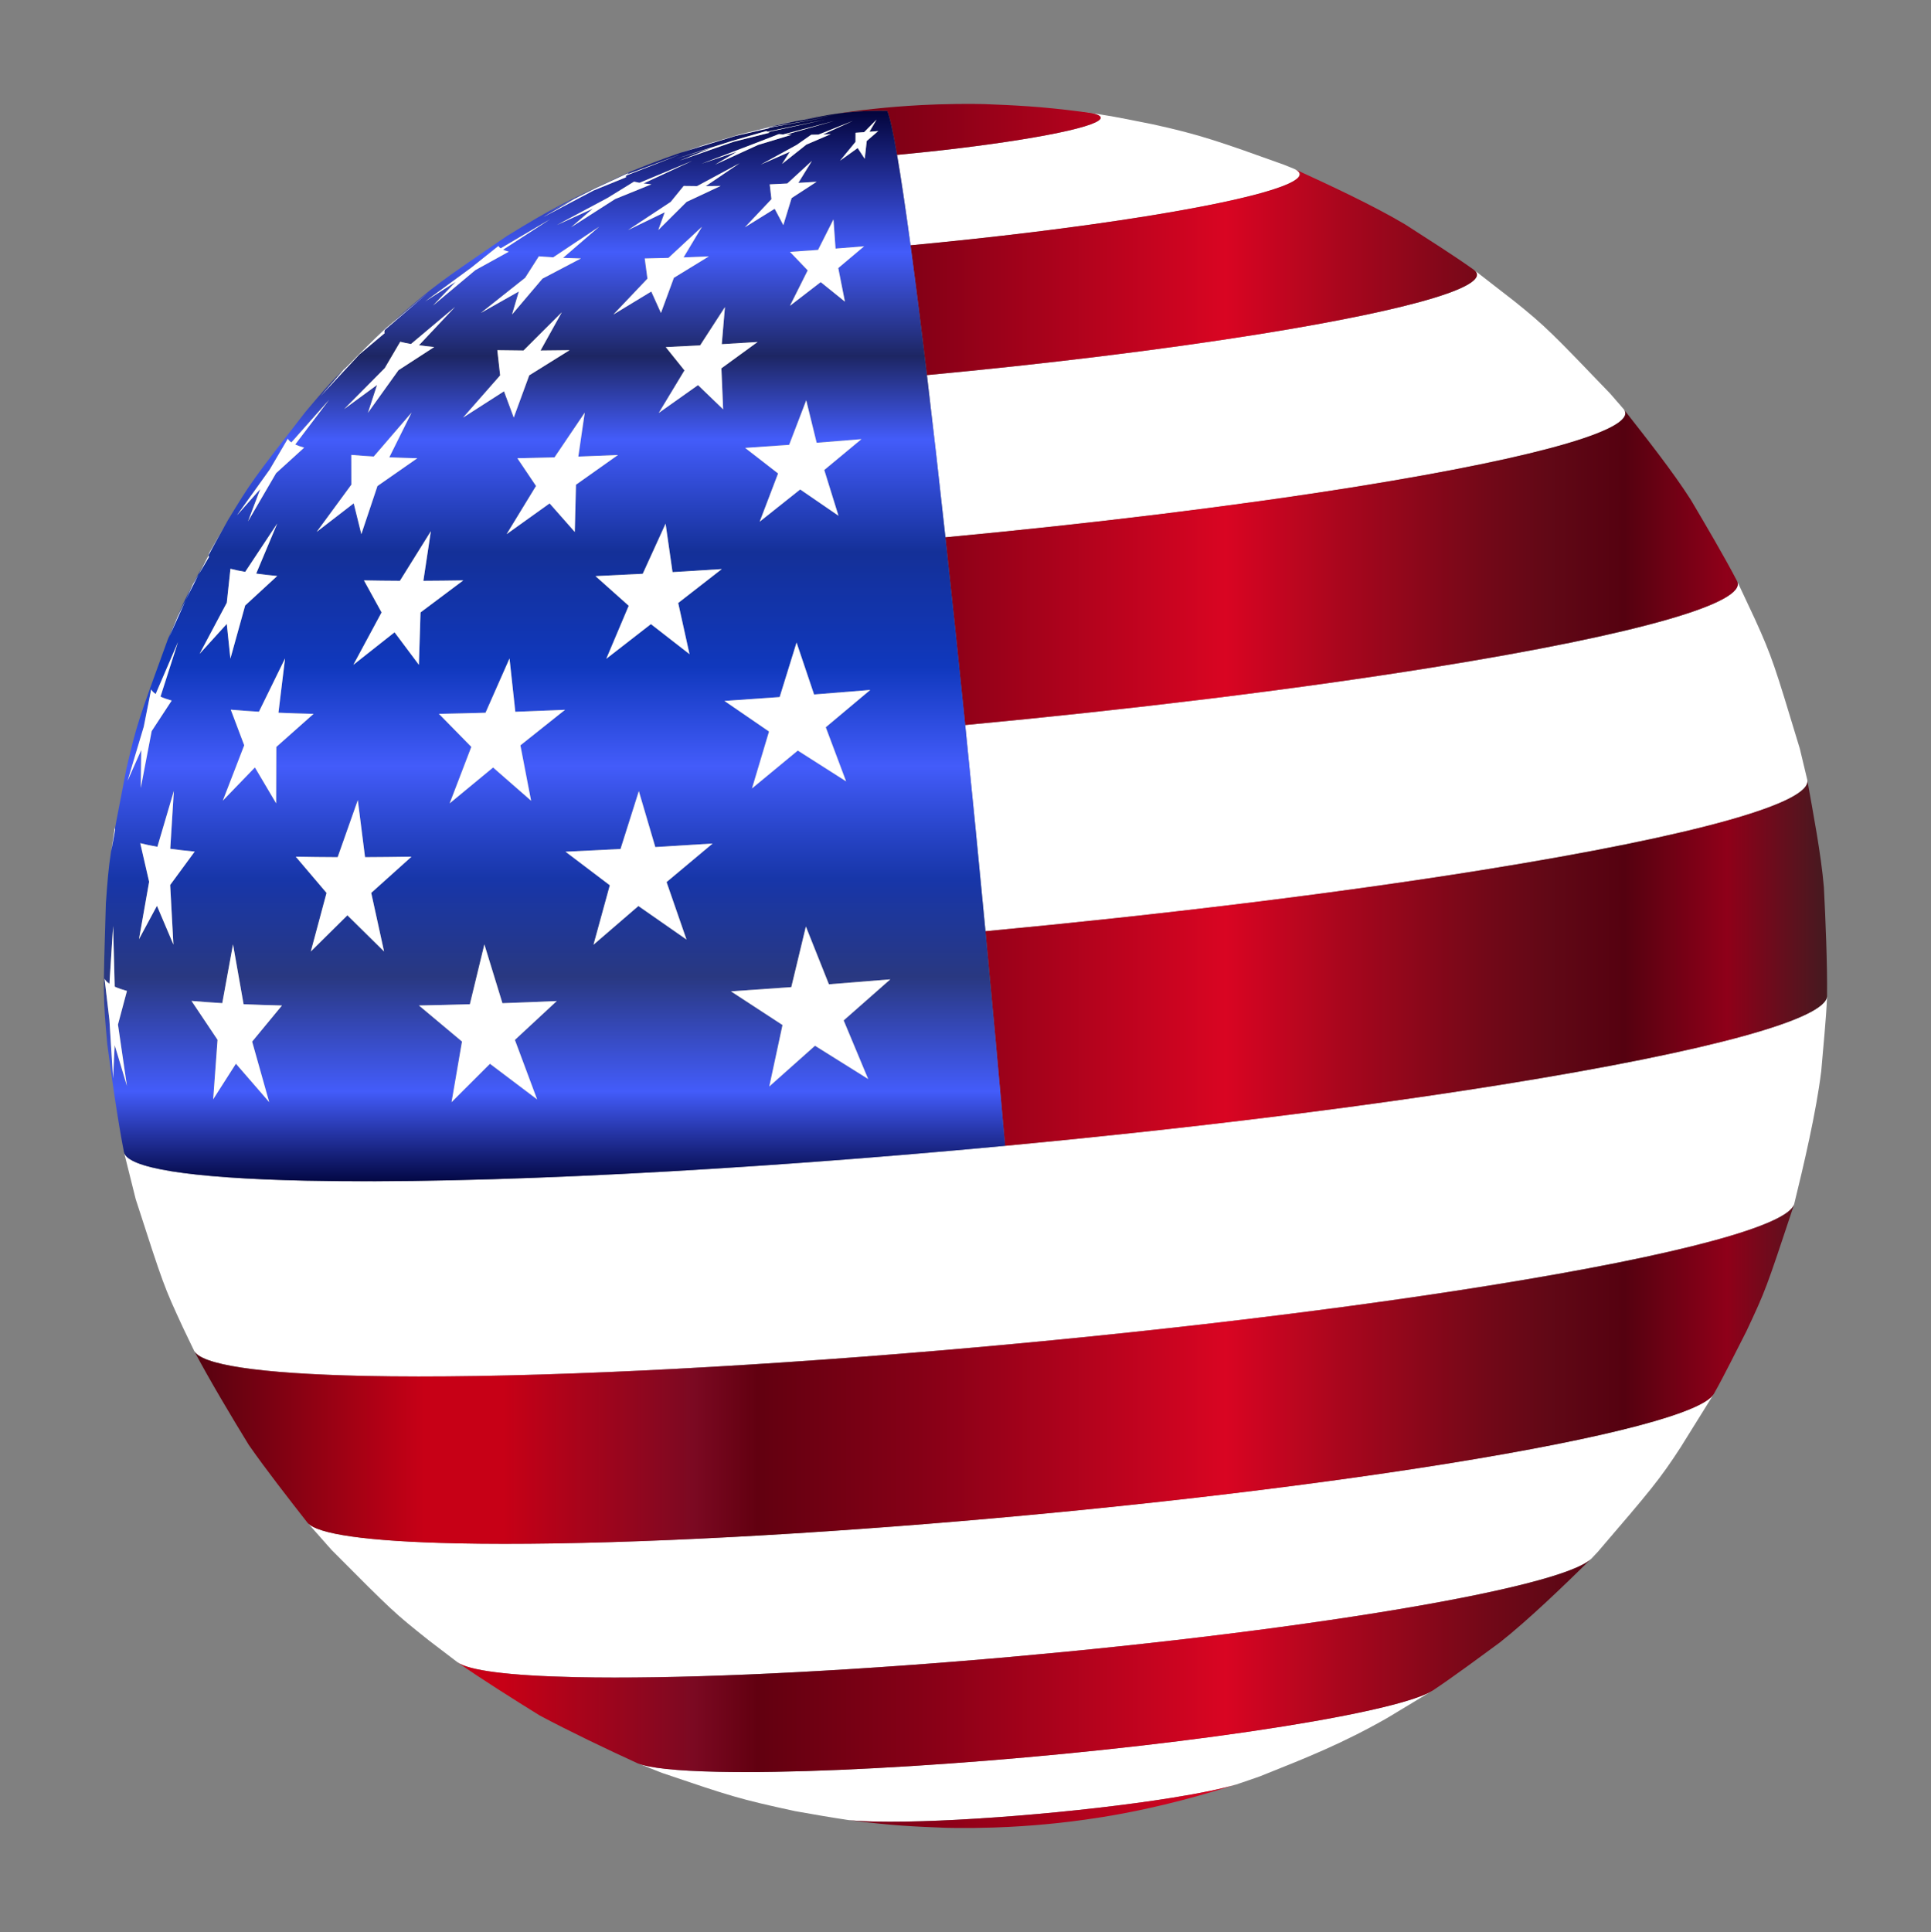 <?xml version="1.0" encoding="UTF-8"?>
<!DOCTYPE svg  PUBLIC '-//W3C//DTD SVG 1.1//EN'  'http://www.w3.org/Graphics/SVG/1.1/DTD/svg11.dtd'>
<svg enable-background="new 383.477 -40.707 1792.432 1793.066" version="1.1" viewBox="383.48 -40.707 1792.4 1793.1" xml:space="preserve" xmlns="http://www.w3.org/2000/svg">

	<rect x="383.48" y="-40.707" width="1792.4" height="1793.1" fill="#808080" stroke="none"/>

	<path d="m2012.4 533.77-16.459-35.105c9.767 19.481-87.75 48.82-283.05 80.135-129 20.684-281.13 39.098-433.48 53.402 6.239 61.292 12.551 125.45 18.812 191.39 162.08-15.217 323.91-34.807 461.15-56.812 202.56-32.479 306.24-62.96 301.69-83.673l-6.955-29.056c-23.297-77.03-25.732-85.082-41.705-120.28m-223.24-294.89-37.808-29.366c19.106 13.756-49.954 36.02-198.87 59.898-91.839 14.726-200.14 27.835-308.6 38.019 5.439 45.53 11.204 96.075 17.169 150.56 134.07-12.588 267.94-28.792 381.46-46.995 176.91-28.367 262.65-54.891 248.09-72.007l-12.42-14.306c-53.293-55.526-60.14-62.66-89.012-85.804m-335.98-164.28c-38.243-7.662-40.532-8.121-66.19-11.65 37.536 3.704 16.312 14.346-56.571 26.032-34.006 5.453-74.109 10.307-114.27 14.078 3.636 21.154 7.849 49.481 12.512 83.902 76.751-7.206 153.39-16.483 218.38-26.903 112.33-18.012 160.45-34.726 137.23-44.233l-8.724-3.537c-58.438-20.999-78.124-28.073-122.37-37.689m-300.65-8.655c17.769-2.849 35.976-4.118 54.577-3.72-18.601-0.398-36.808 0.871-54.577 3.72m518.68 1487.8 42.184-25.441c-14.578 9.205-61.334 20.894-138 33.188-162.5 26.055-397.84 44.96-525.65 42.225-39.337-0.842-63.903-3.635-74.326-7.859l22.515 8.884c63.259 21.459 71.386 24.216 123.61 35.502 14.917 2.704 34.846 6.103 49.843 8.325 6.439 0.684 14.728 1.152 24.908 1.37 66.884 1.431 190.04-8.462 275.08-22.097 27.013-4.331 46.93-8.519 59.39-12.264 6.742-2.301 15.756-5.301 22.457-7.717 44.492-17.748 76.638-30.572 117.99-54.115m272.41-251.41 30.682-49.308c-9.78 16.911-94.694 40.212-248.73 64.91-283.86 45.515-694.96 78.539-918.23 73.761-84.094-1.8-129.54-8.706-138.36-19.048l22.213 25.121c57.751 58.03 57.751 58.03 90.552 84.174l26.472 20.179c10.344 7.46 46.608 12.42 110.12 13.779 180.62 3.865 513.2-22.851 742.84-59.672 118.95-19.072 186.94-37.114 199.76-50.614l5.918-6.327c48.339-56.388 57.049-66.549 76.764-96.955m130.33-348.45c1.722-21.017 4.67-49.006 5.465-70.078-0.718 20.667-104.22 50.448-301.82 82.132-343.14 55.021-840.11 94.942-1110 89.166-110.57-2.366-165.87-12.035-169.04-26.409l10.865 43.539c26.036 80.548 26.036 80.548 43.862 119.18l10.358 21.565c6.357 12.695 58.272 21.205 158.37 23.347 253.7 5.429 720.85-32.097 1043.4-83.817 180.89-29.005 277.9-56.314 283.46-75.665 8.972-36.561 20.49-85.592 25.058-122.96" fill="#fff"/>
	<linearGradient id="b" x1="563.66" x2="2079.5" y1="855.83" y2="855.83" gradientUnits="userSpaceOnUse">
		<stop stop-color="#550210" offset="0"/>
		<stop stop-color="#C70016" offset=".141"/>
		<stop stop-color="#C70016" offset=".189"/>
		<stop stop-color="#7B0922" offset=".306"/>
		<stop stop-color="#620010" offset=".345"/>
		<stop stop-color="#890017" offset=".453"/>
		<stop stop-color="#D90522" offset=".632"/>
		<stop stop-color="#A6061D" offset=".707"/>
		<stop stop-color="#740818" offset=".789"/>
		<stop stop-color="#610816" offset=".83"/>
		<stop stop-color="#550110" offset=".876"/>
		<stop stop-color="#8F0019" offset=".939"/>
		<stop stop-color="#441A20" offset="1"/>
	</linearGradient>
	<path d="m1152.5 65.94c10.686-1.658 10.89-1.69 16.207-2.431 8.971-1.214 8.971-1.214 13.363-1.752 7.898-0.939 7.898-0.939 11.789-1.358 7.388-0.77 7.388-0.77 11.042-1.113 7.285-0.659 7.285-0.659 10.915-0.951 7.14-0.549 7.567-0.582 11.357-0.833 8.13-0.507 8.286-0.517 12.472-0.73 8.922-0.414 9.651-0.448 14.568-0.608 11.645-0.315 12.1-0.327 18.31-0.389 15.92-0.035 16.542-0.036 25.148 0.146 26.313 1.049 51.166 2.039 89.286 7.024 37.536 3.704 16.312 14.346-56.571 26.032-34.006 5.453-74.109 10.307-114.27 14.078-3.629-21.114-6.684-35.083-9.039-40.835-18.6-0.398-36.807 0.871-54.575 3.719zm433.37 50.629c-0.502-0.253-1.039-0.503-1.635-0.747 0.539 0.246 1.089 0.498 1.635 0.747zm-138.87 43.486c-64.988 10.42-141.63 19.697-218.38 26.903 4.664 34.421 9.778 74.938 15.218 120.47 108.46-10.184 216.77-23.293 308.6-38.019 148.92-23.878 217.98-46.142 198.87-59.898-18.579-13.292-44.371-29.541-63.559-41.939-29.322-17.465-70.501-36.655-101.89-51.004 19.06 9.619-29.417 25.936-138.87 43.486zm195.47 250.94c-113.52 18.202-247.39 34.407-381.46 46.995 5.965 54.49 12.13 112.92 18.368 174.21 152.35-14.304 304.48-32.718 433.48-53.402 195.3-31.315 292.82-60.654 283.05-80.135-11.942-23.039-29.597-52.83-42.774-75.185-16.909-26.627-43.116-59.667-62.572-84.493 14.561 17.116-71.173 43.64-248.09 72.007zm433.99 371.81c-2.484-30.164-10.141-69.9-15.434-99.699 4.557 20.712-99.126 51.193-301.69 83.673-137.23 22.005-299.07 41.594-461.15 56.812 3.128 32.944 6.243 66.333 9.33 100.03 3.092 33.754 6.064 66.837 8.911 99.133 162.07-15.217 323.9-34.806 461.14-56.81 197.6-31.684 301.1-61.465 301.82-82.132 0.354-30.313-1.384-70.733-2.928-101.01zm-311.06 369.71c-322.56 51.72-789.71 89.247-1043.4 83.817-100.1-2.142-152.01-10.652-158.37-23.347 14.214 26.809 34.935 61.598 50.823 87.45 15.51 22.28 37.774 50.857 54.52 72.224 8.817 10.343 54.267 17.249 138.36 19.048 223.26 4.778 634.37-28.246 918.23-73.761 154.03-24.698 238.95-47.999 248.73-64.91 9.779-17.169 21.31-40.883 30.375-58.44 17.785-38.005 17.785-38.005 43.931-116.75l0.287-0.996c-5.569 19.351-102.57 46.66-283.46 75.666zm-847.09 363.4c-63.509-1.359-99.774-6.318-110.12-13.779 22.3 15.648 53.1 34.956 76.248 49.319 26.771 14.326 63.32 31.811 90.943 44.416 10.423 4.224 34.989 7.018 74.326 7.859 127.81 2.735 363.15-16.17 525.65-42.225 76.669-12.294 123.42-23.982 138-33.188 19.172-12.695 43.773-31.031 62.316-44.63 26.951-21.279 59.837-53.151 84.51-77.351-14.478 13.419-82.16 31.165-199.04 49.906-229.64 36.821-562.22 63.537-742.84 59.672zm941.88-109.58c0.256-0.237 0.499-0.474 0.722-0.708-0.238 0.234-0.482 0.473-0.722 0.708zm-663.93 243.61c-10.18-0.218-18.469-0.685-24.908-1.37 40.238 5.192 61.321 6.013 90.501 7.149 8.606 0.182 9.227 0.181 25.148 0.146 6.208-0.061 6.663-0.074 18.31-0.389 4.915-0.16 5.46-0.185 14.568-0.608 4.187-0.213 4.342-0.223 12.472-0.73 3.789-0.251 4.217-0.284 11.357-0.833 3.627-0.292 3.627-0.292 10.915-0.951 3.655-0.343 3.655-0.343 11.042-1.113 3.888-0.419 3.888-0.419 11.789-1.357 4.389-0.539 4.389-0.539 13.363-1.753 5.315-0.742 5.315-0.742 16.208-2.432 55.712-8.997 99.943-22.739 123.71-30.122-12.46 3.744-32.377 7.932-59.39 12.264-85.038 13.635-208.2 23.528-275.08 22.097z" fill="url(#b)"/>
	<linearGradient id="a" x1="898.19" x2="898.19" y1="1055.7" y2="62.15" gradientUnits="userSpaceOnUse">
		<stop stop-color="#030844" offset="0"/>
		<stop stop-color="#435CFA" offset=".084"/>
		<stop stop-color="#293881" offset=".191"/>
		<stop stop-color="#1736A9" offset=".283"/>
		<stop stop-color="#2643C5" offset=".323"/>
		<stop stop-color="#435CFA" offset=".388"/>
		<stop stop-color="#1038BD" offset=".481"/>
		<stop stop-color="#143098" offset=".588"/>
		<stop stop-color="#435CFA" offset=".693"/>
		<stop stop-color="#1D2663" offset=".771"/>
		<stop stop-color="#435CFA" offset=".868"/>
		<stop stop-color="#03043B" offset="1"/>
	</linearGradient>
	<path d="m492.98 910.21 8.336 57.05-11.378-37.907-1.501 30.871-3.409-54.377-4.525-38.175c0.82 1.621 2.335 3.178 4.55 4.667l3.41-53.598 1.49 56.275c3.082 1.404 6.867 2.738 11.361 3.997l-8.334 31.197m124.55 15.816 15.843 56.185-30.919-35.658-21.104 33.019 4.062-55.195-24.182-36.126c8.796 0.776 18.315 1.465 28.561 2.064l9.972-54.562 9.817 55.566c11.145 0.486 23.02 0.88 35.629 1.177l-27.68 33.53m243.9-1.577 20.629 55.218-43.774-33.032-35.654 35.59 9.689-56.261-39.974-33.47c15.382-0.289 31.156-0.672 47.28-1.143l13.467-55.552 16.759 54.578c16.498-0.579 33.321-1.246 50.429-1.996l-38.85 36.071m305.16-18.092 22.748 54.407-49.365-30.901-42.435 37.809 12.282-57.043-47.862-31.255c18.521-1.231 37.207-2.538 56.019-3.915l13.539-56.254 21.375 53.627c18.9-1.461 37.901-2.99 56.962-4.586l-43.264 38.112m-679.86-157.11 3.415-23c-0.165 0.999-0.089 1.978 0.228 2.934l-3.643 20.066m54.7 31.411 3.011 55.281-15.273-35.948-16.694 31.007 9.427-53.309-8.259-35.837c4.622 1.191 9.928 2.309 15.923 3.351l15.303-51.9-3.36 53.749c6.868 0.948 14.431 1.817 22.695 2.603l-22.773 31.003m186.62 7.335 11.91 54.353-34.026-33.535-33.947 33.545 14.584-54.322-28.578-33.642c12.491 0.251 25.471 0.403 38.902 0.459l18.704-52.993 6.71 52.988c13.969-0.061 28.363-0.216 43.146-0.461l-37.404 33.607m274.19-10.027 18.496 53.332-44.647-31.108-41.681 35.919 15.149-55.172-41.109-31.145c16.762-0.763 33.794-1.606 51.058-2.528l16.993-53.729 15.286 51.93c17.54-1.018 35.288-2.111 53.204-3.278l-42.748 35.78m-477.97-140.11-10.136 52.803 0.448-35.225-12.705 28.529 15.02-50.172 6.905-34.666c0.75 1.483 2.137 2.908 4.164 4.271l20.722-48.2-16.238 50.65c2.82 1.285 6.285 2.506 10.397 3.658l-18.578 28.351m115.69 14.694-0.164 52.338-19.729-33.326-29.777 30.815 19.86-51.371-12.475-33.046c8.05 0.71 16.761 1.341 26.138 1.889l24.252-49.46-6.142 50.38c10.199 0.445 21.067 0.805 32.607 1.077l-34.571 30.706m226.57-1.478 9.914 51.394-35.284-30.83-40.302 33.263 20.088-52.408-30.073-30.651c14.077-0.265 28.513-0.615 43.27-1.046l22.262-50.368 5.4 49.476c15.099-0.53 30.494-1.14 46.151-1.827l-41.426 32.996m283.48-16.805 18.85 50.212-44.84-28.566-42.518 35.14 15.804-52.82-41.385-28.397c16.95-1.127 34.05-2.322 51.266-3.583l15.691-50.641 16.261 48.237c17.297-1.337 34.686-2.736 52.13-4.197l-41.259 34.615m-587.57-132.68-22.068 49.164 7.971-19.32c12.562-25.552 29.582-59.52 43.636-84.283l-14.203 24.886c-0.7 1.475-0.824 2.9-0.369 4.273l-14.967 25.28m48.605 19.673-13.71 49.314-3.366-32.212-25.237 27.791 25.258-47.467 3.389-31.504c3.969 1.023 8.527 1.983 13.677 2.878l29.765-44.93-19.533 46.514c5.898 0.814 12.393 1.561 19.49 2.236l-29.732 27.381m162.78 6.414-1.549 48.633-22.58-30.175-38.239 30.184 26.19-48.621-16.369-29.749c10.727 0.215 21.875 0.346 33.411 0.394l28.719-46.065-6.947 46.061c11.996-0.052 24.359-0.185 37.054-0.396l-39.69 29.734m239.18-8.746 10.492 47.494-35.821-27.884-41.421 32.188 20.815-49.224-30.823-27.505c14.396-0.655 29.024-1.38 43.85-2.172l21.203-46.502 6.45 44.961c15.064-0.874 30.306-1.813 45.693-2.815l-40.438 31.459m-373.24-120.51-26.076 44.71 11.36-29.953-21.62 24.348 30.347-42.414 16.841-28.66c0.598 1.183 1.703 2.319 3.319 3.405l34.879-39.354-31.295 41.312c2.249 1.024 5.012 1.998 8.291 2.917l-26.045 23.689m94.089 11.947-14.966 44.674-7.088-28.602-34.355 26.5 32.157-43.83-0.049-27.633c6.418 0.566 13.364 1.069 20.839 1.506l35.103-40.758-20.627 41.493c8.132 0.355 16.797 0.642 25.998 0.858l-37.012 25.792m184.26-1.205-1.111 43.852-23.381-26.512-39.895 28.549 27.291-44.748-17.331-25.732c11.224-0.211 22.733-0.49 34.498-0.834l28.066-41.484-5.956 40.772c12.038-0.423 24.313-0.909 36.796-1.457l-38.978 27.594m230.5-13.666 13.179 42.459-35.554-24.385-37.578 29.888 17.057-44.734-30.588-23.73c13.514-0.899 27.148-1.852 40.874-2.857l15.848-41.316 9.692 39.394c13.791-1.066 27.655-2.182 41.563-3.346l-34.494 28.627m-431.52-107.29-36.157 38.876 23.001-26.426-8.55 8.825c14.265-14.158 32.892-33.454 47.734-47.005-0.357 0.322-0.681 0.641-0.972 0.958l38.906-32.694-40.324 34.718c-0.509 1.073-0.599 2.109-0.268 3.108l-23.37 19.64m36.256 14.677-28.344 39.535 8.448-25.827-30.576 22.407 37.739-38.043 14.372-24.479c2.887 0.744 6.201 1.442 9.947 2.093l40.925-34.426-33.484 35.578c4.289 0.592 9.013 1.135 14.174 1.626l-33.201 21.537m121.37 4.774-14.369 39.196-9.048-24.384-38.004 24.392 34.424-39.175-2.623-23.381c7.802 0.157 15.909 0.252 24.298 0.287l35.555-35.482-19.722 35.48c8.725-0.038 17.715-0.135 26.948-0.288l-37.461 23.357m178.36-6.522 1.627 38.071-23.331-22.483-36.426 25.814 23.851-39.468-17.359-21.636c10.47-0.476 21.108-1.003 31.891-1.579l23.046-35.576-2.935 34.455c10.955-0.636 22.04-1.319 33.231-2.047l-33.594 24.45m-228.37-91.118-39.305 32.843 21.028-22.013-28.185 18.103 42.512-31.126 25.315-20.218c0.382 0.754 1.087 1.479 2.118 2.172l45.928-27.034-43.647 28.28c1.434 0.653 3.196 1.274 5.288 1.861l-31.051 17.132m62.283 7.909-28.21 33.243 6.294-21.356-35.202 19.89 41.077-32.612 12.694-19.906c4.094 0.361 8.524 0.682 13.293 0.961l42.692-28.444-33.481 28.912c5.187 0.226 10.714 0.409 16.583 0.548l-35.74 18.765m121.98-0.8-12.002 32.629-8.988-19.896-35.149 21.318 31.592-33.288-2.521-18.73c7.159-0.135 14.501-0.313 22.006-0.532l31.132-28.907-17.064 28.454c7.679-0.27 15.509-0.58 23.471-0.929l-32.478 19.882m152.58-9.046 6.168 31.172-22.474-18.135-28.536 21.974 16.449-32.874-16.455-17.164c8.62-0.573 17.317-1.181 26.073-1.822l14.299-28.296 1.951 27.073c8.797-0.68 17.64-1.392 26.512-2.134l-23.986 20.207m-127.88-113.29 2.345-0.8-3.206 1.074 0.861-0.274m-99.113 41.245-47.268 24.97 29.587-17.048-27.074 13.454 46.078-23.266 31.737-14.693c-0.943 0.602-1.677 1.188-2.198 1.756l49.552-18.576-50.278 19.613c-0.26 0.548-0.306 1.078-0.137 1.588l-29.997 12.202m19.868 8.016-40.805 26.116 19.994-17.175-33.216 15.131 47.024-25.117 24.557-15.131c1.475 0.38 3.168 0.737 5.081 1.069l48.912-20.368-45.1 20.958c2.192 0.303 4.605 0.58 7.242 0.831l-33.689 13.685m66.342 2.622-26.28 26.144 5.971-16.494-34.084 16.498 39.626-26.139 12.044-14.805c3.986 0.08 8.128 0.129 12.414 0.146l39.474-21.244-31.365 21.242c4.457-0.019 9.051-0.069 13.768-0.147l-31.568 14.797m97.548-3.567-7.704 25.142-8.043-15.183-27.662 17.173 24.659-26.08-1.602-13.748c5.349-0.243 10.784-0.513 16.293-0.807l22.849-20.966-12.549 20.392c5.597-0.325 11.26-0.674 16.977-1.046l-23.218 15.123m-26.798-64.708-7.638 2.033c9.776-2.369 22.818-5.503 32.638-7.683l11.082-2.345c-2.024 0.364-3.957 0.725-5.798 1.082l40.196-6.306-43.497 6.964c-1.727 0.353-3.362 0.703-4.903 1.049l-22.079 5.205m-25.413 7.093-51.181 15.651 33.278-10.894-27.097 8.349 47.808-14.263 33.313-8.152c-0.976 0.315-1.856 0.625-2.641 0.927l51.441-9.051-52.782 9.604c-0.666 0.294-1.236 0.582-1.708 0.862l-30.431 6.966m-1.743 5.39-50.007 17.436 29.443-11.728-32.66 9.97 51.782-16.482 32-9.239c0.117 0.231 0.332 0.452 0.647 0.664l53.91-11.219-53.212 11.6c0.439 0.2 0.977 0.39 1.617 0.569l-33.519 8.428m22.869 2.904-39.894 18.266 19.973-11.867-32.967 11.208 47.005-17.912 25.06-9.712c1.252 0.11 2.606 0.208 4.065 0.294l47.251-12.516-44.435 12.659c1.586 0.069 3.276 0.125 5.071 0.167l-31.128 9.413m44.792-0.292-22.575 17.923 7.125-11.211-26.964 11.85 33.429-18.291 13.412-9.392c2.189-0.041 4.434-0.096 6.729-0.163l31.831-12.66-27.529 12.522c2.348-0.083 4.742-0.177 7.177-0.284l-22.635 9.707m56.021-3.321-1.848 16.523-6.564-9.995-16.364 11.721 14.351-17.464 0.048-8.452c2.636-0.175 5.295-0.361 7.972-0.557l11.482-11.628-6.514 11.254c2.69-0.208 5.394-0.425 8.106-0.653l-10.67 9.251m28.114 12.881c-3.629-21.114-6.684-35.083-9.039-40.835-18.601-0.398-36.808 0.871-54.577 3.72-66.618 11.717-125.43 28.602-185.08 53.138-61.172 28.424-69.032 32.076-113.52 59.321-64.122 43.806-66.625 45.516-100.35 74.783-58.185 54.902-59.297 55.951-86.733 88.551-49.259 63.473-50.2 64.686-71.946 100.56-39.15 70.702-39.898 72.053-55.797 110.79-27.984 76.68-28.518 78.145-38.213 119.22-15.794 81.429-16.096 82.985-19.161 125.86-2.601 84.965-2.65 86.588 1.372 130.68 3.981 30.052 9.614 70.113 15.469 99.856 3.169 14.374 58.473 24.043 169.04 26.409 161.96 3.466 405.68-9.523 648.86-32.356-2.847-32.296-5.82-65.378-8.911-99.133-3.087-33.7-6.202-67.09-9.33-100.03-6.261-65.94-12.574-130.09-18.812-191.39-6.239-61.293-12.403-119.72-18.368-174.21-5.965-54.485-11.729-105.03-17.169-150.56-5.44-45.534-10.555-86.05-15.218-120.47s-8.876-62.748-12.512-83.902" fill="url(#a)"/>
	<path d="m1091.5 78.402-7.638 2.033c9.776-2.369 22.818-5.503 32.638-7.683l11.082-2.345c-2.024 0.364-3.957 0.725-5.798 1.082l40.196-6.306-43.497 6.964c-1.727 0.353-3.362 0.703-4.903 1.049l-22.079 5.205" fill="#fff"/>
	<path d="m1066.1 85.495-51.181 15.651 33.278-10.894-27.097 8.349 47.808-14.263 33.313-8.152c-0.976 0.315-1.856 0.625-2.641 0.927l51.441-9.051-52.782 9.604c-0.666 0.294-1.236 0.582-1.708 0.862l-30.431 6.966" fill="#fff"/>
	<path d="m1064.4 90.885-50.007 17.436 29.443-11.728-32.66 9.97 51.782-16.482 32-9.239c0.117 0.231 0.332 0.452 0.647 0.664l53.91-11.219-53.212 11.6c0.439 0.2 0.977 0.39 1.617 0.569l-33.519 8.428" fill="#fff"/>
	<path d="m1087.2 93.789-39.894 18.266 19.973-11.867-32.967 11.208 47.005-17.912 25.06-9.712c1.252 0.11 2.606 0.208 4.065 0.294l47.251-12.516-44.435 12.659c1.586 0.069 3.276 0.125 5.071 0.167l-31.128 9.413" fill="#fff"/>
	<path d="m1132 93.497-22.575 17.923 7.125-11.211-26.964 11.85 33.429-18.291 13.412-9.392c2.189-0.041 4.434-0.096 6.729-0.163l31.831-12.66-27.529 12.522c2.348-0.083 4.742-0.177 7.177-0.284l-22.635 9.707" fill="#fff"/>
	<path d="m1188 90.176-1.848 16.523-6.564-9.995-16.364 11.721 14.351-17.464 0.048-8.452c2.636-0.175 5.295-0.361 7.972-0.557l11.482-11.628-6.514 11.254c2.69-0.208 5.394-0.425 8.106-0.653l-10.67 9.251" fill="#fff"/>
	<polyline points="1033.7 94.794 1036 93.994 1032.8 95.068 1033.7 94.794" fill="#fff"/>
	<path d="m934.56 136.04-47.268 24.97 29.587-17.048-27.074 13.454 46.078-23.266 31.737-14.693c-0.943 0.602-1.677 1.188-2.198 1.756l49.552-18.576-50.278 19.613c-0.26 0.548-0.306 1.078-0.137 1.588l-29.997 12.202" fill="#fff"/>
	<path d="m954.42 144.06-40.805 26.116 19.994-17.175-33.216 15.131 47.024-25.117 24.557-15.131c1.475 0.38 3.168 0.737 5.081 1.069l48.912-20.368-45.1 20.958c2.192 0.303 4.605 0.58 7.242 0.831l-33.689 13.685" fill="#fff"/>
	<path d="m1020.8 146.68-26.28 26.144 5.971-16.494-34.084 16.498 39.626-26.139 12.044-14.805c3.986 0.08 8.128 0.129 12.414 0.146l39.474-21.244-31.365 21.242c4.457-0.019 9.051-0.069 13.768-0.147l-31.568 14.797" fill="#fff"/>
	<path d="m1118.3 143.11-7.704 25.142-8.043-15.183-27.662 17.173 24.659-26.08-1.602-13.748c5.349-0.243 10.784-0.513 16.293-0.807l22.849-20.966-12.549 20.392c5.597-0.325 11.26-0.674 16.977-1.046l-23.218 15.123" fill="#fff"/>
	<path d="m824.71 210.02-39.305 32.843 21.028-22.013-28.185 18.103 42.512-31.126 25.315-20.218c0.382 0.754 1.087 1.479 2.118 2.172l45.928-27.034-43.647 28.28c1.434 0.653 3.196 1.274 5.288 1.861l-31.051 17.132" fill="#fff"/>
	<path d="m886.99 217.93-28.21 33.243 6.294-21.356-35.202 19.89 41.077-32.612 12.694-19.906c4.094 0.361 8.524 0.682 13.293 0.961l42.692-28.444-33.481 28.912c5.187 0.226 10.714 0.409 16.583 0.548l-35.74 18.765" fill="#fff"/>
	<path d="m1009 217.13-12.002 32.629-8.988-19.896-35.149 21.318 31.592-33.288-2.521-18.73c7.159-0.135 14.501-0.313 22.006-0.532l31.132-28.907-17.064 28.454c7.679-0.27 15.509-0.58 23.471-0.929l-32.478 19.882" fill="#fff"/>
	<path d="m1161.6 208.09 6.168 31.172-22.474-18.135-28.536 21.974 16.449-32.874-16.455-17.164c8.62-0.573 17.317-1.181 26.073-1.822l14.299-28.296 1.951 27.073c8.797-0.68 17.64-1.392 26.512-2.134l-23.986 20.207" fill="#fff"/>
	<path d="m717.1 288.21-36.157 38.876 23.001-26.426-8.55 8.825c14.265-14.158 32.892-33.454 47.734-47.005-0.357 0.322-0.681 0.641-0.972 0.958l38.906-32.694-40.324 34.718c-0.509 1.073-0.599 2.109-0.268 3.108l-23.37 19.64" fill="#fff"/>
	<path d="m753.36 302.89-28.344 39.535 8.448-25.827-30.576 22.407 37.739-38.043 14.372-24.479c2.887 0.744 6.201 1.442 9.947 2.093l40.925-34.426-33.484 35.578c4.289 0.592 9.013 1.135 14.174 1.626l-33.201 21.537" fill="#fff"/>
	<path d="m874.73 307.66-14.369 39.196-9.048-24.384-38.004 24.392 34.424-39.175-2.623-23.381c7.802 0.157 15.909 0.252 24.298 0.287l35.555-35.482-19.722 35.48c8.725-0.038 17.715-0.135 26.948-0.288l-37.461 23.357" fill="#fff"/>
	<path d="m1053.1 301.14 1.627 38.071-23.331-22.483-36.426 25.814 23.851-39.468-17.359-21.636c10.47-0.476 21.108-1.003 31.891-1.579l23.046-35.576-2.935 34.455c10.955-0.636 22.04-1.319 33.231-2.047l-33.594 24.45" fill="#fff"/>
	<path d="m639.78 398.43-26.076 44.71 11.36-29.953-21.62 24.348 30.347-42.414 16.841-28.66c0.598 1.183 1.703 2.319 3.319 3.405l34.879-39.354-31.295 41.312c2.249 1.024 5.012 1.998 8.291 2.917l-26.045 23.689" fill="#fff"/>
	<path d="m733.86 410.37-14.966 44.674-7.088-28.602-34.355 26.5 32.157-43.83-0.049-27.633c6.418 0.566 13.364 1.069 20.839 1.506l35.103-40.758-20.627 41.493c8.132 0.355 16.797 0.642 25.998 0.858l-37.012 25.792" fill="#fff"/>
	<path d="m918.12 409.17-1.111 43.852-23.381-26.512-39.895 28.549 27.291-44.748-17.331-25.732c11.224-0.211 22.733-0.49 34.498-0.834l28.066-41.484-5.956 40.772c12.038-0.423 24.313-0.909 36.796-1.457l-38.978 27.594" fill="#fff"/>
	<path d="m1148.6 395.5 13.179 42.459-35.554-24.385-37.578 29.888 17.057-44.734-30.588-23.73c13.514-0.899 27.148-1.852 40.874-2.857l15.848-41.316 9.692 39.394c13.791-1.066 27.655-2.182 41.563-3.346l-34.494 28.627" fill="#fff"/>
	<path d="m562.45 501.59-22.068 49.164 7.971-19.32c12.562-25.552 29.582-59.52 43.636-84.283l-14.203 24.886c-0.7 1.475-0.824 2.9-0.369 4.273l-14.967 25.28" fill="#fff"/>
	<path d="m611.05 521.26-13.71 49.314-3.366-32.212-25.237 27.791 25.258-47.467 3.389-31.504c3.969 1.023 8.527 1.983 13.677 2.878l29.765-44.93-19.533 46.514c5.898 0.814 12.393 1.561 19.49 2.236l-29.732 27.381" fill="#fff"/>
	<path d="m773.84 527.68-1.549 48.633-22.58-30.175-38.239 30.184 26.19-48.621-16.369-29.749c10.727 0.215 21.875 0.346 33.411 0.394l28.719-46.065-6.947 46.061c11.996-0.052 24.359-0.185 37.054-0.396l-39.69 29.734" fill="#fff"/>
	<path d="m1013 518.93 10.492 47.494-35.821-27.884-41.421 32.188 20.815-49.224-30.823-27.505c14.396-0.655 29.024-1.38 43.85-2.172l21.203-46.502 6.45 44.961c15.064-0.874 30.306-1.813 45.693-2.815l-40.438 31.459" fill="#fff"/>
	<path d="m524.27 637.86-10.136 52.803 0.448-35.225-12.705 28.529 15.02-50.172 6.905-34.666c0.75 1.483 2.137 2.908 4.164 4.271l20.722-48.2-16.238 50.65c2.82 1.285 6.285 2.506 10.397 3.658l-18.578 28.351" fill="#fff"/>
	<path d="m639.97 652.55-0.164 52.338-19.729-33.326-29.777 30.815 19.86-51.371-12.475-33.046c8.05 0.71 16.761 1.341 26.138 1.889l24.252-49.46-6.142 50.38c10.199 0.445 21.067 0.805 32.607 1.077l-34.571 30.706" fill="#fff"/>
	<path d="m866.54 651.07 9.914 51.394-35.284-30.83-40.302 33.263 20.088-52.408-30.073-30.651c14.077-0.265 28.513-0.615 43.27-1.046l22.262-50.368 5.4 49.476c15.099-0.53 30.494-1.14 46.151-1.827l-41.426 32.996" fill="#fff"/>
	<path d="m1150 634.27 18.85 50.212-44.84-28.566-42.518 35.14 15.804-52.82-41.385-28.397c16.95-1.127 34.05-2.322 51.266-3.583l15.691-50.641 16.261 48.237c17.297-1.337 34.686-2.736 52.13-4.197l-41.259 34.615" fill="#fff"/>
	<path d="m486.73 749.25 3.415-23c-0.165 0.999-0.089 1.978 0.228 2.934l-3.643 20.066" fill="#fff"/>
	<path d="m541.43 780.66 3.011 55.281-15.273-35.948-16.694 31.007 9.427-53.309-8.259-35.837c4.622 1.191 9.928 2.309 15.923 3.351l15.303-51.9-3.36 53.749c6.868 0.948 14.431 1.817 22.695 2.603l-22.773 31.003" fill="#fff"/>
	<path d="m728.06 787.99 11.91 54.353-34.026-33.535-33.947 33.545 14.584-54.322-28.578-33.642c12.491 0.251 25.471 0.403 38.902 0.459l18.704-52.993 6.71 52.988c13.969-0.061 28.363-0.216 43.146-0.461l-37.404 33.607" fill="#fff"/>
	<path d="m1002.2 777.96 18.496 53.332-44.647-31.108-41.681 35.919 15.149-55.172-41.109-31.145c16.762-0.763 33.794-1.606 51.058-2.528l16.993-53.729 15.286 51.93c17.54-1.018 35.288-2.111 53.204-3.278l-42.748 35.78" fill="#fff"/>
	<path d="m492.98 910.21 8.336 57.05-11.378-37.907-1.501 30.871-3.409-54.377-4.525-38.175c0.82 1.621 2.335 3.178 4.55 4.667l3.41-53.598 1.49 56.275c3.082 1.404 6.867 2.738 11.361 3.997l-8.334 31.197" fill="#fff"/>
	<path d="m617.53 926.03 15.843 56.185-30.919-35.658-21.104 33.019 4.062-55.195-24.182-36.126c8.796 0.776 18.315 1.465 28.561 2.064l9.972-54.562 9.817 55.566c11.145 0.486 23.02 0.88 35.629 1.177l-27.68 33.53" fill="#fff"/>
	<path d="m861.42 924.45 20.629 55.218-43.774-33.032-35.654 35.59 9.689-56.261-39.974-33.47c15.382-0.289 31.156-0.672 47.28-1.143l13.467-55.552 16.759 54.578c16.498-0.579 33.321-1.246 50.429-1.996l-38.85 36.071" fill="#fff"/>
	<path d="m1166.6 906.36 22.748 54.407-49.365-30.901-42.435 37.809 12.282-57.043-47.862-31.255c18.521-1.231 37.207-2.538 56.019-3.915l13.539-56.254 21.375 53.627c18.9-1.461 37.901-2.99 56.962-4.586l-43.264 38.112" fill="#fff"/>

</svg>
